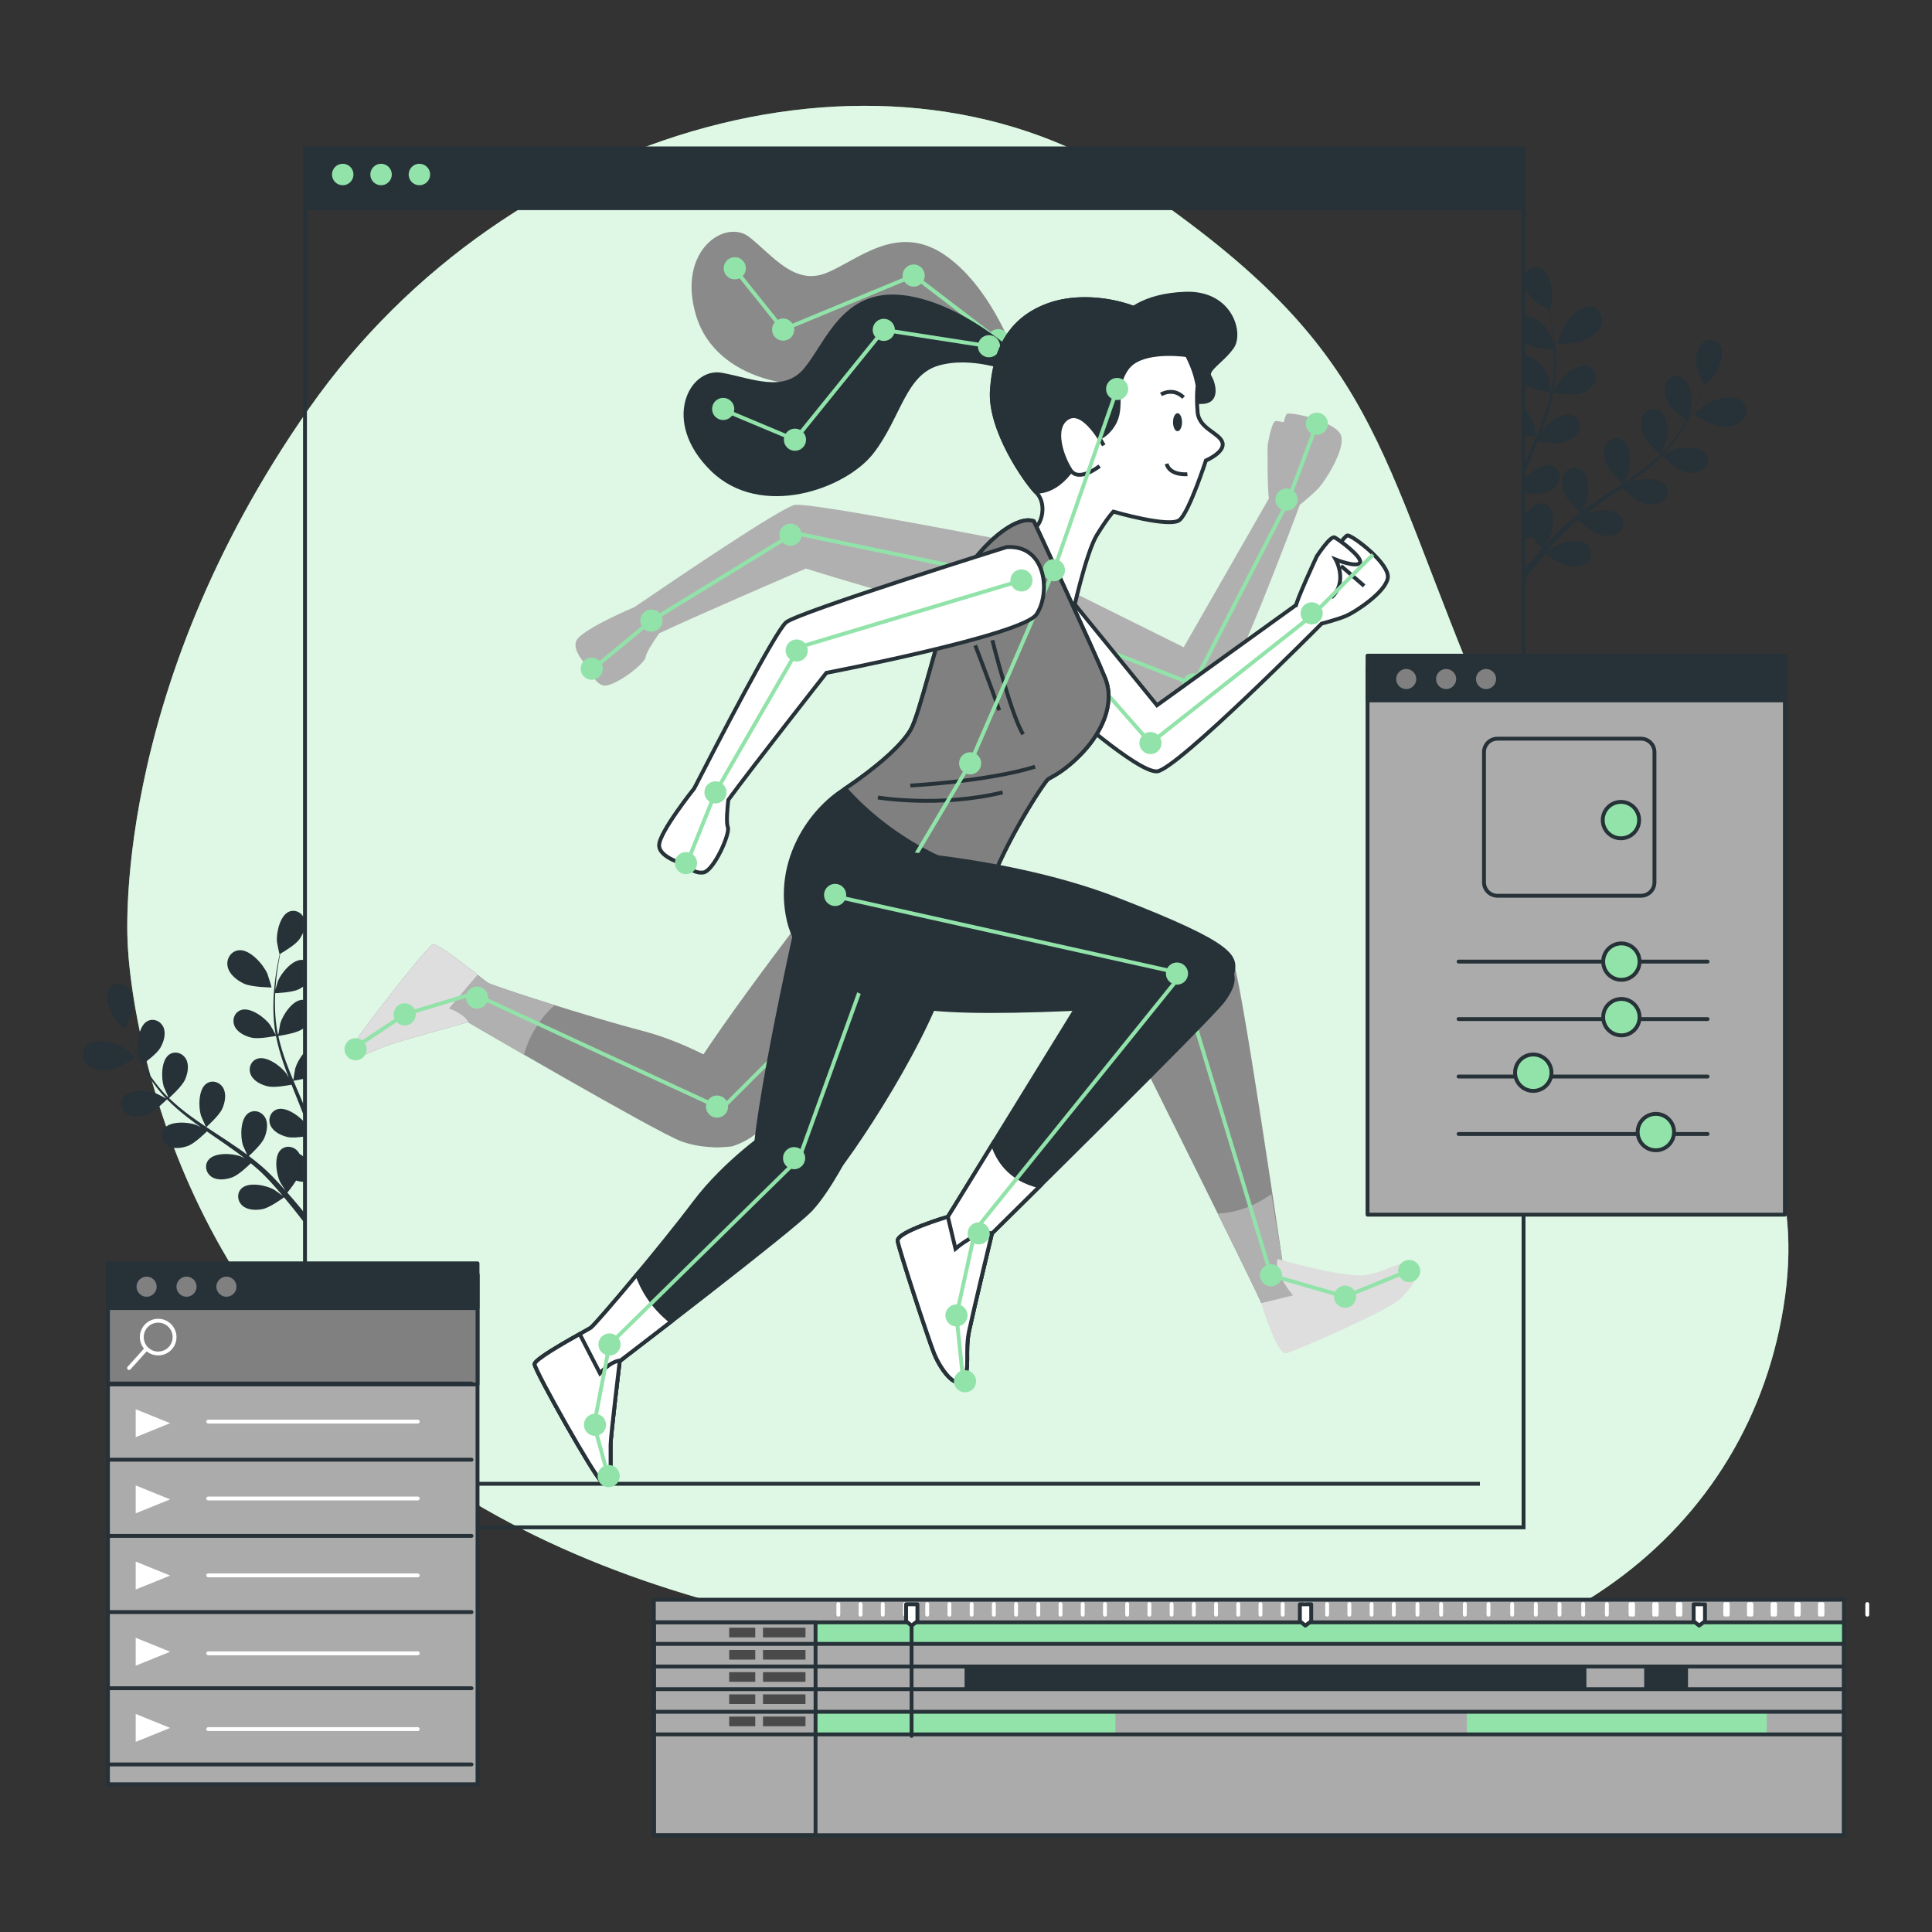 <?xml version="1.0" encoding="utf-8"?>
<!-- Generator: Adobe Illustrator 27.5.0, SVG Export Plug-In . SVG Version: 6.00 Build 0)  -->
<svg version="1.1" xmlns="http://www.w3.org/2000/svg" xmlns:xlink="http://www.w3.org/1999/xlink" x="0px" y="0px"
	 viewBox="0 0 500 500" style="enable-background:new 0 0 500 500;" xml:space="preserve">
<rect x="0" y="0" width="500" height="500" fill="#333333" stroke="none"/>
<g id="Background_Simple">
	<g>
		<path style="fill:#92E3A9;" d="M33.07,244.648c0,0,2.489,77.157,66.897,128.583c64.408,51.426,153.658,55.109,225.911,59.995
			c72.252,4.885,127.748-36.017,136.112-97.846c8.364-61.829-46.846-79.979-76.8-150.359
			c-29.954-70.381-27.289-93.516-90.67-136.803C231.139,4.93,131.99,31.51,80.006,105.667
			C28.022,179.826,33.07,244.648,33.07,244.648z"/>
		<path style="opacity:0.7;fill:#FFFFFF;" d="M33.07,244.648c0,0,2.489,77.157,66.897,128.583
			c64.408,51.426,153.658,55.109,225.911,59.995c72.252,4.885,127.748-36.017,136.112-97.846
			c8.364-61.829-46.846-79.979-76.8-150.359c-29.954-70.381-27.289-93.516-90.67-136.803C231.139,4.93,131.99,31.51,80.006,105.667
			C28.022,179.826,33.07,244.648,33.07,244.648z"/>
	</g>
</g>
<g id="Plants">
	<path style="fill:#8A8A8A;" d="M267.548,134.876c0,0,15.77,33.889,18.454,40.599c2.684,6.711-1.007,14.092-5.704,19.125
		c-4.697,5.033-8.053,6.375-9.059,7.046s-11.744,17.112-15.77,29.527c-4.026,12.415-5.704,22.816-17.783,26.507
		c-12.079,3.691-30.198-5.033-33.553-19.461s4.697-27.514,13.757-33.553c9.059-6.04,15.434-11.744,17.783-15.77
		c2.349-4.026,6.711-23.487,10.737-34.224C250.436,143.935,262.18,132.863,267.548,134.876z"/>
	<g>
		<path style="fill:#263238;" d="M28.5,276.821c2.257-0.325,6.542-3.117,6.545-3.119c0.044-0.029-2.698-2.265-2.887-2.387
			c-2.19-1.403-7.247-2.827-9.494-0.974c-1.619,1.335-1.505,3.713-0.075,5.129C24.051,276.916,26.577,277.098,28.5,276.821z"/>
		<path style="fill:#263238;" d="M70.277,255.557c0.053,0-1-3.378-1.091-3.583c-1.053-2.378-4.485-6.355-7.381-6.05
			c-2.087,0.22-3.304,2.266-2.892,4.236c0.421,2.013,2.427,3.558,4.184,4.388C65.159,255.522,70.273,255.557,70.277,255.557z"/>
		<path style="fill:#263238;" d="M71.702,287.101c-1.751,0.58-2.412,2.565-1.689,4.18c0.738,1.649,2.752,2.6,4.415,2.983
			c1.045,0.241,2.769,0.089,4.156-0.105v-3.952C76.945,288.447,73.837,286.394,71.702,287.101z"/>
		<path style="fill:#263238;" d="M78.584,313.638c-0.53-0.653-1.085-1.328-1.675-2.031c-0.79-0.945-1.654-1.939-2.549-2.951
			c0.205-0.248,1.362-1.668,2.275-3.129c0.531,0.178,1.224,0.289,1.95,0.358v-6.534c-0.354-0.275-0.717-0.531-1.089-0.741
			c-0.102-0.2-0.222-0.389-0.36-0.567c-1.088-1.395-3.151-1.742-4.484-0.467c-1.85,1.769-1.133,6.33-0.136,8.387
			c0.059,0.121,0.844,1.366,1.353,2.144c-0.368-0.412-0.721-0.815-1.106-1.234c-0.754-0.834-1.532-1.644-2.365-2.518
			c-0.417-0.408-0.839-0.82-1.264-1.236c-0.413-0.422-0.903-0.815-1.357-1.229c-1.073-0.936-2.206-1.833-3.368-2.712
			c0.728-0.663,3.282-3.052,3.971-4.622c0.686-1.563,1.126-3.746,0.244-5.323c-0.864-1.544-2.85-2.2-4.361-1.142
			c-2.097,1.468-2.079,6.085-1.405,8.269c0.042,0.136,0.702,1.649,1.08,2.473c-0.702-0.523-1.401-1.048-2.129-1.553
			c-2.1-1.46-4.272-2.871-6.432-4.289c-0.662-0.434-1.316-0.875-1.973-1.313c0.262-0.233,3.358-3.008,4.13-4.766
			c0.686-1.563,1.126-3.746,0.244-5.323c-0.864-1.544-2.851-2.2-4.362-1.142c-2.097,1.468-2.079,6.085-1.405,8.27
			c0.051,0.164,1.003,2.34,1.273,2.882c-1.446-0.966-2.877-1.942-4.25-2.962c-1.896-1.404-3.678-2.887-5.298-4.451
			c0.122-0.108,3.367-2.989,4.158-4.791c0.686-1.563,1.126-3.746,0.244-5.323c-0.864-1.545-2.851-2.2-4.361-1.142
			c-2.097,1.468-2.079,6.085-1.405,8.269c0.044,0.144,0.768,1.803,1.131,2.583c-0.066,0.046-0.054,0.038-0.12,0.083
			c-1.716-1.697-3.165-3.556-4.435-5.363c-0.738-1.046-1.384-2.086-1.99-3.112c0.659-0.474,3.649-2.677,4.539-4.22
			c0.854-1.479,1.531-3.599,0.827-5.264c-0.689-1.63-2.592-2.5-4.21-1.614c-2.246,1.229-2.735,5.82-2.305,8.065
			c0.023,0.122,0.398,1.337,0.684,2.218c-0.266-0.467-0.55-0.945-0.797-1.398c-0.93-1.698-1.676-3.31-2.326-4.743
			c-0.363-0.818-0.675-1.565-0.959-2.267c0.404-0.803,1.992-4.061,2.07-5.809c0.076-1.706-0.3-3.9-1.691-5.053
			c-1.363-1.129-3.452-1.024-4.48,0.508c-1.427,2.126,0.255,6.425,1.671,8.22c0.122,0.155,2.315,2.361,2.337,2.319
			c0,0,0.02-0.039,0.024-0.048c0.26,0.681,0.547,1.408,0.876,2.196c0.62,1.45,1.333,3.083,2.229,4.808
			c0.891,1.726,1.908,3.576,3.155,5.428c1.247,1.858,2.654,3.749,4.356,5.51c0.019,0.02,0.042,0.038,0.061,0.058
			c-0.657-0.361-2.53-1.307-2.682-1.363c-2.143-0.794-6.752-1.069-8.335,0.943c-1.14,1.45-0.597,3.47,0.897,4.419
			c1.526,0.968,3.729,0.65,5.328,0.052c1.804-0.675,4.757-3.626,4.991-3.861c1.636,1.662,3.45,3.235,5.373,4.725
			c1.099,0.854,2.232,1.679,3.378,2.492c-0.579-0.293-1.098-0.551-1.175-0.58c-2.144-0.794-6.752-1.069-8.335,0.943
			c-1.14,1.45-0.597,3.47,0.897,4.418c1.526,0.969,3.729,0.651,5.328,0.053c1.623-0.607,4.191-3.072,4.862-3.734
			c0.443,0.307,0.882,0.619,1.326,0.925c2.132,1.467,4.265,2.921,6.314,4.412c0.723,0.525,1.414,1.068,2.109,1.61
			c-0.514-0.26-0.95-0.475-1.02-0.501c-2.143-0.794-6.752-1.069-8.335,0.943c-1.14,1.45-0.597,3.47,0.897,4.418
			c1.526,0.968,3.729,0.65,5.328,0.052c1.549-0.579,3.94-2.833,4.741-3.615c0.694,0.576,1.391,1.151,2.038,1.74
			c0.433,0.412,0.878,0.779,1.289,1.218c0.416,0.426,0.829,0.846,1.237,1.263c0.757,0.832,1.543,1.686,2.261,2.516
			c0.504,0.573,0.973,1.13,1.448,1.688c-0.713-0.531-2.13-1.541-2.258-1.612c-1.998-1.11-6.512-2.08-8.381-0.331
			c-1.346,1.26-1.116,3.34,0.217,4.503c1.361,1.188,3.587,1.208,5.259,0.859c1.84-0.384,5.086-2.742,5.489-3.039
			c0.782,0.927,1.534,1.837,2.229,2.706c0.996,1.239,1.902,2.406,2.715,3.479h0.132V313.638z"/>
		<path style="fill:#263238;" d="M65.129,268.552c1.876,0.432,5.968-0.4,6.293-0.467c0.448,2.289,1.093,4.601,1.875,6.905
			c0.446,1.318,0.936,2.631,1.443,3.942c-0.321-0.564-0.612-1.065-0.66-1.131c-1.35-1.845-5.042-4.616-7.472-3.812
			c-1.751,0.58-2.412,2.565-1.689,4.18c0.738,1.65,2.751,2.6,4.415,2.983c1.688,0.389,5.191-0.25,6.115-0.432
			c0.2,0.501,0.394,1.003,0.597,1.503c0.866,2.145,1.73,4.281,2.538,6.406v-2.747c-0.564-1.335-1.136-2.67-1.709-4.005
			c-0.313-0.727-0.615-1.455-0.921-2.184c0.176-0.025,1.329-0.195,2.63-0.493v-6.614c-1.038,1.25-1.836,2.769-2.158,3.869
			c-0.048,0.165-0.454,2.505-0.528,3.106c-0.673-1.603-1.329-3.207-1.911-4.815c-0.806-2.217-1.475-4.437-1.964-6.635
			c0.162-0.023,4.457-0.636,6.111-1.702c0.149-0.096,0.3-0.203,0.45-0.313v-7.322c-0.106-0.009-0.208-0.031-0.318-0.028
			c-2.559,0.068-5.091,3.928-5.734,6.122c-0.042,0.144-0.353,1.926-0.481,2.777c-0.08,0.002-0.066,0.002-0.146,0.004
			c-0.495-2.361-0.677-4.711-0.74-6.919c-0.038-1.279-0.004-2.503,0.057-3.694c0.812-0.032,4.52-0.22,6.114-1.015
			c0.412-0.206,0.838-0.461,1.249-0.754v-6.793c-0.093-0.017-0.179-0.047-0.276-0.055c-2.551-0.214-5.492,3.346-6.372,5.455
			c-0.048,0.115-0.405,1.335-0.653,2.227c0.036-0.537,0.062-1.092,0.107-1.605c0.161-1.929,0.428-3.686,0.677-5.24
			c0.149-0.882,0.3-1.677,0.45-2.419c0.78-0.447,3.901-2.289,4.931-3.703c0.438-0.602,0.848-1.332,1.136-2.105v-3.624
			c-0.706-1.342-2.279-2.092-3.776-1.467c-2.362,0.986-3.332,5.5-3.141,7.778c0.017,0.197,0.629,3.246,0.67,3.223
			c0,0,0.038-0.021,0.047-0.027c-0.159,0.711-0.321,1.476-0.481,2.315c-0.283,1.551-0.589,3.307-0.793,5.24
			c-0.209,1.931-0.381,4.035-0.363,6.268c0.015,2.238,0.146,4.591,0.593,6.999c0.005,0.027,0.014,0.055,0.019,0.082
			c-0.35-0.663-1.389-2.486-1.485-2.617c-1.35-1.845-5.042-4.617-7.472-3.812c-1.751,0.58-2.412,2.565-1.689,4.18
			C61.452,267.218,63.465,268.169,65.129,268.552z"/>
	</g>
	<g>
		<path style="fill:#263238;" d="M444.911,110.263c-2.257-0.325-6.542-3.117-6.545-3.119c-0.044-0.029,2.698-2.265,2.887-2.387
			c2.19-1.403,7.247-2.827,9.494-0.974c1.619,1.335,1.505,3.713,0.075,5.129C449.36,110.358,446.834,110.54,444.911,110.263z"/>
		<path style="fill:#263238;" d="M403.134,88.999c-0.053,0,1-3.378,1.091-3.583c1.053-2.378,4.485-6.355,7.382-6.05
			c2.087,0.22,3.303,2.266,2.892,4.236c-0.421,2.013-2.427,3.558-4.184,4.388C408.252,88.964,403.138,88.999,403.134,88.999z"/>
		<path style="fill:#263238;" d="M401.709,120.544c1.751,0.58,2.412,2.565,1.689,4.18c-0.738,1.649-2.751,2.6-4.415,2.983
			c-1.045,0.241-2.769,0.089-4.156-0.105v-3.952C396.466,121.889,399.574,119.836,401.709,120.544z"/>
		<path style="fill:#263238;" d="M394.827,147.08c0.53-0.653,1.085-1.328,1.675-2.031c0.79-0.945,1.654-1.938,2.549-2.951
			c-0.205-0.248-1.362-1.668-2.275-3.129c-0.531,0.177-1.224,0.288-1.95,0.358v-6.534c0.354-0.275,0.717-0.531,1.089-0.741
			c0.102-0.2,0.222-0.389,0.36-0.567c1.088-1.396,3.151-1.742,4.484-0.467c1.85,1.769,1.133,6.33,0.136,8.387
			c-0.059,0.121-0.844,1.366-1.353,2.144c0.368-0.412,0.721-0.816,1.106-1.234c0.754-0.834,1.532-1.644,2.365-2.519
			c0.417-0.408,0.839-0.82,1.264-1.236c0.413-0.422,0.903-0.815,1.357-1.229c1.073-0.936,2.206-1.833,3.368-2.712
			c-0.728-0.663-3.282-3.052-3.971-4.622c-0.686-1.563-1.126-3.746-0.244-5.323c0.864-1.544,2.85-2.2,4.362-1.142
			c2.097,1.468,2.079,6.085,1.405,8.269c-0.042,0.136-0.702,1.649-1.08,2.473c0.702-0.523,1.401-1.048,2.128-1.553
			c2.1-1.46,4.272-2.871,6.432-4.289c0.662-0.434,1.316-0.874,1.973-1.313c-0.262-0.233-3.358-3.007-4.13-4.766
			c-0.686-1.563-1.126-3.746-0.244-5.323c0.864-1.544,2.851-2.2,4.362-1.142c2.097,1.468,2.079,6.085,1.406,8.27
			c-0.051,0.164-1.003,2.34-1.273,2.882c1.446-0.966,2.878-1.942,4.25-2.962c1.896-1.404,3.678-2.887,5.298-4.451
			c-0.122-0.108-3.367-2.989-4.158-4.791c-0.686-1.563-1.126-3.746-0.244-5.323c0.863-1.545,2.851-2.2,4.361-1.142
			c2.097,1.468,2.079,6.085,1.405,8.269c-0.044,0.144-0.768,1.803-1.131,2.583c0.066,0.046,0.054,0.038,0.12,0.084
			c1.716-1.697,3.165-3.556,4.435-5.364c0.738-1.045,1.384-2.086,1.99-3.112c-0.659-0.474-3.648-2.677-4.54-4.22
			c-0.854-1.479-1.53-3.599-0.827-5.264c0.689-1.63,2.592-2.5,4.21-1.614c2.246,1.229,2.735,5.82,2.305,8.065
			c-0.023,0.122-0.398,1.337-0.684,2.218c0.266-0.467,0.55-0.945,0.797-1.398c0.929-1.698,1.676-3.31,2.326-4.743
			c0.363-0.818,0.675-1.565,0.959-2.267c-0.404-0.803-1.992-4.061-2.07-5.809c-0.076-1.705,0.3-3.9,1.691-5.053
			c1.363-1.129,3.452-1.024,4.48,0.508c1.426,2.126-0.255,6.425-1.671,8.22c-0.123,0.155-2.315,2.361-2.337,2.319
			c0,0-0.02-0.039-0.024-0.048c-0.26,0.681-0.547,1.408-0.876,2.196c-0.62,1.45-1.333,3.083-2.229,4.808
			c-0.891,1.726-1.908,3.576-3.155,5.428c-1.247,1.858-2.654,3.749-4.356,5.51c-0.019,0.02-0.042,0.038-0.061,0.058
			c0.657-0.36,2.53-1.307,2.682-1.363c2.143-0.794,6.752-1.069,8.335,0.943c1.14,1.45,0.597,3.47-0.897,4.419
			c-1.526,0.968-3.729,0.651-5.328,0.053c-1.804-0.675-4.757-3.626-4.991-3.861c-1.636,1.662-3.45,3.235-5.373,4.725
			c-1.099,0.854-2.232,1.679-3.378,2.492c0.579-0.293,1.098-0.551,1.175-0.58c2.144-0.794,6.752-1.069,8.335,0.943
			c1.14,1.45,0.597,3.47-0.897,4.418c-1.526,0.969-3.729,0.651-5.328,0.053c-1.623-0.607-4.191-3.072-4.862-3.734
			c-0.443,0.307-0.882,0.619-1.326,0.925c-2.132,1.467-4.265,2.921-6.314,4.412c-0.723,0.525-1.414,1.068-2.109,1.61
			c0.514-0.26,0.95-0.475,1.02-0.501c2.143-0.794,6.752-1.069,8.335,0.943c1.14,1.45,0.597,3.47-0.897,4.418
			c-1.526,0.968-3.729,0.651-5.328,0.052c-1.549-0.579-3.94-2.833-4.741-3.615c-0.694,0.576-1.391,1.151-2.037,1.74
			c-0.433,0.412-0.878,0.779-1.289,1.218c-0.417,0.425-0.829,0.846-1.237,1.263c-0.757,0.832-1.543,1.686-2.261,2.516
			c-0.504,0.574-0.973,1.13-1.448,1.688c0.713-0.531,2.13-1.541,2.258-1.612c1.998-1.11,6.512-2.08,8.382-0.331
			c1.346,1.26,1.116,3.34-0.217,4.503c-1.362,1.188-3.587,1.208-5.259,0.859c-1.84-0.384-5.086-2.742-5.489-3.039
			c-0.782,0.927-1.534,1.837-2.229,2.706c-0.996,1.239-1.902,2.406-2.715,3.479h-0.132V147.08z"/>
		<path style="fill:#263238;" d="M408.283,101.994c-1.876,0.432-5.968-0.399-6.293-0.467c-0.448,2.289-1.093,4.601-1.875,6.905
			c-0.446,1.318-0.936,2.631-1.443,3.942c0.321-0.564,0.612-1.065,0.66-1.131c1.35-1.845,5.042-4.617,7.472-3.812
			c1.751,0.58,2.412,2.565,1.689,4.18c-0.738,1.65-2.751,2.6-4.415,2.983c-1.688,0.389-5.191-0.25-6.115-0.432
			c-0.2,0.501-0.394,1.003-0.597,1.503c-0.866,2.145-1.73,4.281-2.539,6.407v-2.747c0.564-1.335,1.136-2.67,1.709-4.005
			c0.313-0.727,0.615-1.455,0.921-2.184c-0.176-0.025-1.329-0.195-2.63-0.493v-6.614c1.038,1.25,1.836,2.769,2.158,3.869
			c0.048,0.165,0.454,2.505,0.528,3.106c0.673-1.603,1.329-3.207,1.911-4.815c0.806-2.217,1.475-4.437,1.964-6.635
			c-0.162-0.023-4.457-0.636-6.111-1.702c-0.149-0.096-0.3-0.203-0.451-0.313v-7.322c0.106-0.009,0.208-0.031,0.318-0.028
			c2.559,0.068,5.091,3.928,5.734,6.122c0.042,0.144,0.353,1.926,0.481,2.777c0.08,0.002,0.066,0.002,0.146,0.004
			c0.495-2.361,0.677-4.711,0.74-6.919c0.039-1.279,0.004-2.503-0.057-3.694c-0.812-0.032-4.52-0.22-6.114-1.015
			c-0.412-0.206-0.838-0.461-1.249-0.754v-6.793c0.093-0.017,0.179-0.047,0.276-0.055c2.551-0.214,5.492,3.346,6.372,5.455
			c0.048,0.115,0.405,1.335,0.653,2.227c-0.036-0.537-0.063-1.092-0.107-1.605c-0.161-1.929-0.428-3.686-0.677-5.24
			c-0.149-0.882-0.3-1.677-0.45-2.42c-0.78-0.447-3.901-2.289-4.931-3.703c-0.438-0.602-0.848-1.332-1.136-2.104v-3.624
			c0.706-1.342,2.279-2.092,3.776-1.467c2.362,0.986,3.332,5.5,3.141,7.778c-0.017,0.197-0.629,3.246-0.67,3.223
			c0,0-0.038-0.022-0.047-0.027c0.159,0.711,0.32,1.476,0.48,2.315c0.283,1.551,0.589,3.307,0.793,5.24
			c0.209,1.931,0.381,4.035,0.363,6.268c-0.015,2.238-0.146,4.591-0.594,6.999c-0.005,0.027-0.014,0.055-0.019,0.082
			c0.35-0.663,1.389-2.486,1.485-2.617c1.35-1.845,5.042-4.617,7.472-3.812c1.751,0.58,2.412,2.565,1.689,4.18
			C411.96,100.66,409.947,101.611,408.283,101.994z"/>
	</g>
</g>
<g id="Character_2">
	<g>
		<g>
			<path style="fill:#B0B0B0;" d="M347.12,112.871c-0.916-3.638-12.828-6.334-14.05-5.779c-0.234,0.106-0.522,0.928-0.834,2.182
				c-0.927-0.195-1.675-0.314-1.99-0.326c-1.219-0.045-2.19,6.386-2.19,6.386s-0.098,10.983,0.329,13.672l-22.04,38.505
				l-37.595-18.668c-2.807,10.857,15.295,28.799,15.295,28.799s24.935,7.836,29.378,5.449c4.443-2.387,22.975-52.45,22.975-52.45
				s3.25-2.582,4.972-4.47C343.091,124.283,348.035,116.509,347.12,112.871z"/>
			<g>
				<polyline style="fill:none;stroke:#92E3A9;stroke-miterlimit:10;" points="279.667,165.667 308.854,177.114 333.273,129.8 
					341.118,108.891 				"/>
				<path style="fill:#92E3A9;" d="M311.466,175.928c-0.655-1.443-2.357-2.081-3.799-1.426c-1.443,0.655-2.081,2.356-1.426,3.799
					c0.656,1.443,2.357,2.081,3.799,1.426C311.483,179.072,312.122,177.37,311.466,175.928z"/>
				<path style="fill:#92E3A9;" d="M335.559,128.103c-0.656-1.443-2.357-2.081-3.799-1.426c-1.443,0.656-2.081,2.357-1.426,3.799
					c0.655,1.443,2.357,2.081,3.799,1.426C335.576,131.247,336.215,129.546,335.559,128.103z"/>
				<path style="fill:#92E3A9;" d="M343.667,109.667c0-1.585-1.285-2.869-2.87-2.869c-1.585,0-2.869,1.285-2.869,2.869
					c0,1.585,1.285,2.869,2.869,2.869C342.382,112.536,343.667,111.251,343.667,109.667z"/>
			</g>
		</g>
		<g>
			<path style="fill:#B0B0B0;" d="M306.87,76.009c-7.008,0.219-11.231,2.15-13.493,3.653c-6.81-2.512-15.154-3.092-21.665-0.847
				c-4.533,1.563-7.835,4.015-10.175,7.147c-0.669,0.895-1.259,1.845-1.777,2.846c-1.036,2.002-1.783,4.206-2.291,6.573
				c-0.381,1.776-0.628,3.643-0.762,5.585c-0.022,0.321-0.034,0.645-0.037,0.972c-0.001,0.101,0.005,0.205,0.006,0.306
				c0.002,0.226,0.003,0.452,0.014,0.68c0.006,0.124,0.018,0.25,0.027,0.375c0.014,0.209,0.026,0.417,0.046,0.628
				c0.013,0.128,0.031,0.258,0.046,0.387c0.024,0.208,0.047,0.416,0.077,0.625c0.019,0.133,0.044,0.267,0.066,0.4
				c0.033,0.207,0.065,0.413,0.105,0.621c0.025,0.134,0.056,0.268,0.083,0.402c0.043,0.209,0.084,0.417,0.132,0.626
				c0.03,0.132,0.065,0.264,0.097,0.397c0.052,0.211,0.102,0.423,0.159,0.634c0.035,0.132,0.074,0.264,0.111,0.396
				c0.06,0.212,0.118,0.424,0.182,0.635c0.04,0.131,0.082,0.262,0.124,0.393c0.067,0.213,0.134,0.425,0.205,0.638
				c0.043,0.129,0.089,0.256,0.134,0.385c0.074,0.214,0.149,0.429,0.227,0.643c0.046,0.126,0.095,0.251,0.142,0.376
				c0.081,0.213,0.161,0.426,0.245,0.639c0.051,0.129,0.105,0.258,0.157,0.387c0.084,0.207,0.169,0.414,0.256,0.62
				c0.054,0.128,0.11,0.254,0.165,0.381c0.09,0.207,0.18,0.413,0.272,0.619c0.055,0.123,0.112,0.244,0.168,0.366
				c0.095,0.206,0.19,0.411,0.286,0.615c0.059,0.123,0.119,0.245,0.178,0.368c0.096,0.198,0.192,0.395,0.29,0.591
				c0.063,0.126,0.126,0.25,0.19,0.374c0.098,0.191,0.195,0.382,0.294,0.57c0.065,0.123,0.13,0.245,0.195,0.367
				c0.098,0.184,0.197,0.368,0.296,0.55c0.068,0.124,0.136,0.246,0.204,0.369c0.098,0.177,0.196,0.353,0.295,0.527
				c0.07,0.123,0.14,0.245,0.211,0.367c0.096,0.166,0.192,0.332,0.288,0.495c0.074,0.125,0.147,0.248,0.221,0.372
				c0.092,0.154,0.184,0.307,0.276,0.458c0.079,0.13,0.158,0.257,0.236,0.384c0.086,0.139,0.172,0.277,0.257,0.412
				c0.082,0.13,0.164,0.258,0.245,0.386c0.082,0.128,0.163,0.255,0.245,0.38c0.085,0.131,0.169,0.259,0.254,0.387
				c0.075,0.113,0.149,0.224,0.223,0.334c0.09,0.134,0.178,0.265,0.267,0.395c0.065,0.095,0.13,0.19,0.194,0.283
				c0.095,0.137,0.188,0.271,0.281,0.403c0.056,0.08,0.112,0.158,0.167,0.236c0.098,0.138,0.195,0.273,0.291,0.404
				c0.045,0.062,0.09,0.124,0.135,0.184c0.103,0.141,0.205,0.278,0.305,0.411c0.034,0.045,0.067,0.089,0.1,0.133
				c0.105,0.139,0.208,0.274,0.309,0.403c0.025,0.033,0.05,0.065,0.076,0.097c0.107,0.137,0.211,0.267,0.311,0.392
				c0.014,0.018,0.028,0.035,0.043,0.053c0.106,0.131,0.209,0.256,0.307,0.372c0.008,0.01,0.016,0.019,0.024,0.028
				c0.103,0.122,0.202,0.236,0.295,0.341c0,0,0.001,0.001,0.001,0.001c0.16,0.18,0.308,0.342,0.434,0.467
				c2.501,2.501,1.786,6.788,0.357,8.575c-0.098,0.122-0.183,0.232-0.274,0.347c-0.43-0.926-0.674-1.45-0.674-1.45
				c-5.368-2.013-17.112,9.059-21.138,19.796c-4.026,10.737-8.388,30.198-10.737,34.224c-2.274,3.898-8.33,9.37-16.934,15.195
				c5.051,5.726,17.728,17.797,38.29,22.848c4.722-11.62,13.314-24.695,14.209-25.293c1.007-0.671,4.362-2.013,9.059-7.046
				c4.697-5.033,8.388-12.415,5.704-19.125c-1.118-2.794-4.504-10.301-8.076-18.11c1.08-4.632,3.72-15.29,5.932-18.885
				c2.858-4.645,4.287-6.074,4.287-6.074s14.648,4.287,17.149,2.144c2.501-2.144,6.788-15.363,6.788-15.363s5.002-2.144,4.287-4.644
				c-0.715-2.501-6.074-3.573-6.431-7.86c-0.084-1.008-0.127-1.913-0.146-2.714c0.558,0.072,1.148,0.101,1.803,0.035
				c3.636-0.364,2.545-4.726,1.454-6.544c-1.091-1.818,3.272-3.999,5.817-7.635C321.412,86.189,318.504,75.646,306.87,76.009z"/>
			<path style="fill:#8A8A8A;" d="M291.236,81.463c0,0,3.999-5.09,15.634-5.453c11.634-0.364,14.543,10.18,11.998,13.816
				c-2.545,3.636-6.908,5.817-5.817,7.635c1.091,1.818,2.181,6.181-1.454,6.544c-3.636,0.364-5.817-1.454-6.181-4.726
				C305.052,96.006,295.962,81.826,291.236,81.463z"/>
			<path style="fill:#B0B0B0;" d="M309.939,99.895c0,0-0.714-6.788-6.788-13.934s-21.079-10.718-31.44-7.145
				c-10.361,3.573-14.291,11.79-15.005,22.151c-0.715,10.361,8.932,23.937,11.433,26.438c2.501,2.501,1.786,6.788,0.357,8.575
				c-1.429,1.786-2.144,2.858-2.144,2.858l11.075,20.722c0,0,3.573-16.434,6.431-21.079c2.858-4.645,4.287-6.074,4.287-6.074
				s14.648,4.287,17.149,2.144c2.501-2.144,6.788-15.363,6.788-15.363s5.002-2.144,4.287-4.644c-0.715-2.501-6.074-3.573-6.431-7.86
				S309.939,99.895,309.939,99.895z"/>
			<path style="fill:#8A8A8A;" d="M303.151,85.961c-6.074-7.145-21.079-10.718-31.44-7.145
				c-10.361,3.573-14.291,11.79-15.005,22.151c-0.7,10.156,8.549,23.394,11.271,26.269c2.607,0.112,8.726-1.087,13.38-13.407
				c0,0,3.93,0.715,6.788-3.93c2.858-4.645-0.357-9.289,3.573-14.648c3.263-4.45,12.433-3.727,15.452-3.354
				C306.199,90.049,304.904,88.023,303.151,85.961z"/>
			<path style="fill:#B0B0B0;" d="M285.645,115.257c0,0-5.002-9.646-9.289-7.145s-1.429,10.361,0.714,13.576
				c2.144,3.215,7.503-1.072,7.503-1.072"/>
			<g>
				<polyline style="fill:none;stroke:#92E3A9;stroke-miterlimit:10;" points="289.116,100.67 272.749,147.561 251.073,197.547 
					223.204,244.438 				"/>
				<path style="fill:#92E3A9;" d="M291.985,100.67c0-1.585-1.285-2.869-2.869-2.869c-1.585,0-2.87,1.285-2.87,2.869
					c0,1.585,1.285,2.869,2.87,2.869C290.701,103.54,291.985,102.255,291.985,100.67z"/>
				<path style="fill:#92E3A9;" d="M275.618,147.561c0-1.585-1.285-2.869-2.869-2.869c-1.585,0-2.87,1.285-2.87,2.869
					c0,1.585,1.285,2.869,2.87,2.869C274.333,150.43,275.618,149.145,275.618,147.561z"/>
				<circle style="fill:#92E3A9;" cx="251.073" cy="197.547" r="2.869"/>
				<circle style="fill:#92E3A9;" cx="223.204" cy="244.438" r="2.869"/>
			</g>
		</g>
		<g>
			<g>
				<path style="fill:#B0B0B0;" d="M265.087,140.799c0,0-55.182-10.883-59.412-10.126c-3.451,0.618-31.298,19.488-41.443,26.421
					c0,0-13.397,5.648-14.999,8.596c-1.602,2.948,3.789,7.786,3.789,7.786s0.353,2.865,2.872,3.851
					c2.519,0.986,10.996-5.482,11.208-7.276c0.146-1.238,2.21-4.337,3.479-6.142c9.301-4.413,37.988-16.772,37.988-16.772
					s49.165,15.634,54.971,12.678C269.345,156.859,274.547,145.175,265.087,140.799z"/>
				<g>
					<polyline style="fill:none;stroke:#92E3A9;stroke-miterlimit:10;" points="264.344,150.215 205.576,137.925 168.581,160.619 
						153.023,173.476 					"/>
					<path style="fill:#92E3A9;" d="M266.865,151.584c0.756-1.393,0.241-3.135-1.152-3.891c-1.393-0.756-3.135-0.241-3.891,1.152
						c-0.756,1.393-0.241,3.135,1.152,3.891C264.367,153.493,266.109,152.977,266.865,151.584z"/>
					<path style="fill:#92E3A9;" d="M207.097,139.758c0.756-1.393,0.241-3.135-1.152-3.891c-1.393-0.757-3.135-0.241-3.891,1.152
						c-0.756,1.393-0.241,3.135,1.152,3.891C204.599,141.666,206.341,141.15,207.097,139.758z"/>
					<path style="fill:#92E3A9;" d="M171.103,161.989c0.756-1.393,0.241-3.135-1.152-3.891c-1.393-0.756-3.135-0.241-3.891,1.152
						c-0.756,1.393-0.241,3.135,1.152,3.891C168.604,163.897,170.346,163.381,171.103,161.989z"/>
					<path style="fill:#92E3A9;" d="M155.669,174.429c0.756-1.393,0.241-3.135-1.152-3.891c-1.393-0.757-3.135-0.241-3.891,1.152
						c-0.756,1.393-0.241,3.135,1.152,3.891C153.17,176.337,154.912,175.821,155.669,174.429z"/>
				</g>
			</g>
			<g>
				<path style="fill:#8A8A8A;" d="M263.391,93.912c0,0-5.995-18.804-18.534-27.684s-22.767,1.096-30.967,4.405
					c-8.2,3.309-13.687-4.248-19.893-9.225c-6.206-4.977-18.983,3.384-13.823,20.362s27.948,20.464,38.438,15.887
					c10.49-4.577,16.922-13.877,25.928-11.947c9.007,1.93,15.985,10.527,15.985,10.527L263.391,93.912z"/>
				<g>
					<polyline style="fill:none;stroke:#92E3A9;stroke-miterlimit:10;" points="258.339,88.045 236.454,71.316 202.678,85.301 
						189.966,69.432 					"/>
					<path style="fill:#92E3A9;" d="M205.198,86.673c0.758-1.392,0.243-3.134-1.149-3.892c-1.392-0.757-3.135-0.243-3.892,1.149
						c-0.757,1.392-0.243,3.135,1.149,3.892C202.698,88.579,204.441,88.065,205.198,86.673z"/>
					<path style="fill:#92E3A9;" d="M192.685,70.798c0.757-1.392,0.243-3.134-1.149-3.892c-1.392-0.757-3.135-0.243-3.892,1.149
						c-0.758,1.392-0.243,3.135,1.149,3.892C190.185,72.705,191.927,72.19,192.685,70.798z"/>
					<path style="fill:#92E3A9;" d="M238.975,72.688c0.758-1.392,0.243-3.134-1.149-3.892c-1.392-0.757-3.135-0.243-3.892,1.149
						c-0.758,1.392-0.243,3.135,1.149,3.892C236.475,74.594,238.217,74.08,238.975,72.688z"/>
					<path style="fill:#92E3A9;" d="M260.859,89.416c0.757-1.392,0.243-3.134-1.149-3.892s-3.135-0.243-3.892,1.149
						c-0.757,1.392-0.243,3.134,1.149,3.892C258.359,91.323,260.102,90.808,260.859,89.416z"/>
				</g>
			</g>
			<g>
				<g>
					<path style="fill:#8A8A8A;" d="M212.357,231.455c0,0-37.53,48.394-37.215,54.191c0.316,5.797,5.612,13.936,14.673,10.376
						c9.061-3.56,42.685-24.246,53.773-38.584C254.676,243.1,232.484,212.678,212.357,231.455z"/>
					<path style="fill:#8A8A8A;" d="M217.389,219.752c0,0,40.105,0.786,71.561,12.975c31.455,12.189,31.062,14.941,29.882,19.659
						c-1.18,4.718-11.796,7.864-49.542,9.043c-37.746,1.18-49.542-1.966-61.731-17.693"/>
					<g>
						<path style="fill:#8A8A8A;" d="M191.283,278.117c0,0-11.762-7.914-25.086-11.358c-13.324-3.444-38.816-11.658-39.992-12.449
							c-1.176-0.791-12.81-10.459-14.264-9.86c-1.454,0.599-21.281,25.77-21.41,27.524s-0.193,2.631,3.443,1.134
							c3.636-1.497,4.363-1.796,6.181-2.545c1.818-0.748,20.895-6.051,20.895-6.051s48.696,28.426,55.219,30.842
							s13.231,1.313,13.231,1.313s4.152-1.186,7.118-4.152"/>
						<path style="fill:#B0B0B0;" d="M143.532,260.133c-9.025-2.823-16.694-5.397-17.327-5.822
							c-1.176-0.791-12.81-10.459-14.264-9.86c-1.454,0.599-21.281,25.77-21.41,27.524s-0.193,2.631,3.443,1.134
							c3.636-1.497,4.363-1.796,6.181-2.545c1.818-0.748,20.895-6.051,20.895-6.051s6.235,3.64,14.541,8.424
							C137.351,266.835,140.606,262.743,143.532,260.133z"/>
						<path style="fill:#DEDEDE;" d="M116.195,260.983l7.391-8.708c-3.853-3.037-10.564-8.27-11.646-7.824
							c-1.454,0.599-21.281,25.77-21.41,27.524s-0.193,2.631,3.443,1.134c3.636-1.497,4.363-1.796,6.181-2.545
							c1.818-0.748,20.895-6.051,20.895-6.051s0.089,0.052,0.244,0.143C120.094,262.268,116.195,260.983,116.195,260.983z"/>
					</g>
				</g>
				<g>
					<polyline style="fill:none;stroke:#92E3A9;stroke-miterlimit:10;" points="225.416,248.419 186.767,286.948 122.449,257.168 
						104.731,262.517 90.531,271.974 					"/>
					<path style="fill:#92E3A9;" d="M188.162,287.604c0.674-1.434,0.059-3.143-1.376-3.818c-1.434-0.674-3.143-0.059-3.818,1.376
						c-0.674,1.434-0.059,3.143,1.376,3.818C185.779,289.655,187.488,289.039,188.162,287.604z"/>
					<path style="fill:#92E3A9;" d="M126.048,259.392c0.674-1.434,0.059-3.143-1.376-3.818c-1.434-0.674-3.143-0.059-3.818,1.376
						c-0.674,1.434-0.059,3.143,1.376,3.818C123.664,261.442,125.374,260.826,126.048,259.392z"/>
					<path style="fill:#92E3A9;" d="M107.328,263.738c0.674-1.434,0.059-3.143-1.376-3.818c-1.434-0.674-3.143-0.059-3.818,1.376
						c-0.674,1.434-0.059,3.143,1.376,3.818C104.944,265.788,106.653,265.172,107.328,263.738z"/>
					<path style="fill:#92E3A9;" d="M94.625,272.764c0.674-1.434,0.058-3.143-1.376-3.818c-1.434-0.674-3.143-0.059-3.818,1.376
						s-0.058,3.143,1.376,3.818C92.241,274.814,93.95,274.198,94.625,272.764z"/>
				</g>
			</g>
			<g>
				<g>
					<path style="fill:#8A8A8A;" d="M326.406,337.263c2.567-0.85,9.241-0.816,13.816-2.179c-4.568-4.771-8.333-8.725-8.333-8.725
						s-10.41-71.178-12.522-76.684c-2.112-5.507-5.952-7.011-10.916-5.023l-21.999,11.668
						C286.451,256.32,326.501,336.543,326.406,337.263z"/>
					<path style="fill:#B0B0B0;" d="M326.406,337.263c2.567-0.85,9.241-0.816,13.816-2.179c-4.568-4.771-8.333-8.725-8.333-8.725
						s-1.185-7.259-2.864-17.31c-5.427,3.829-10.365,4.893-13.88,5.013C321.217,326.309,326.446,336.96,326.406,337.263z"/>
					<path style="fill:#DEDEDE;" d="M332.775,350.2c2.357-0.408,26.452-11.066,29.543-13.96s6.791-8.558,3.512-9.389
						s-6.736,2.206-12.293,3.107c-5.557,0.901-22.876-4.123-22.876-4.123c-1.158,3.546,3.989,9.413,3.989,9.413l-8.245,2.016
						C326.406,337.263,330.419,350.608,332.775,350.2z"/>
				</g>
				<g>
					<polyline style="fill:none;stroke:#92E3A9;stroke-miterlimit:10;" points="366.165,328.202 348.105,335.574 328.94,330.045 
						305.72,253.383 218.333,232.333 					"/>
					<path style="fill:#92E3A9;" d="M331.809,330.045c0-1.585-1.285-2.869-2.869-2.869c-1.585,0-2.87,1.285-2.87,2.869
						c0,1.585,1.285,2.869,2.87,2.869C330.524,332.915,331.809,331.63,331.809,330.045z"/>
					<path style="fill:#92E3A9;" d="M308.589,253.383c0-1.585-1.285-2.869-2.87-2.869c-1.585,0-2.869,1.285-2.869,2.869
						c0,1.585,1.285,2.87,2.869,2.87C307.305,256.253,308.589,254.968,308.589,253.383z"/>
					<path style="fill:#92E3A9;" d="M221.203,232.333c0-1.585-1.285-2.869-2.869-2.869c-1.585,0-2.869,1.285-2.869,2.869
						c0,1.585,1.285,2.87,2.869,2.87C219.918,235.203,221.203,233.918,221.203,232.333z"/>
					<circle style="fill:#92E3A9;" cx="348.105" cy="335.574" r="2.869"/>
					<path style="fill:#92E3A9;" d="M367.56,328.94c0-1.585-1.285-2.87-2.869-2.87c-1.585,0-2.87,1.285-2.87,2.87
						c0,1.585,1.285,2.869,2.87,2.869C366.275,331.809,367.56,330.524,367.56,328.94z"/>
				</g>
			</g>
		</g>
	</g>
</g>
<g id="Character_1">
	<g>
		<line style="fill:none;stroke:#263238;stroke-miterlimit:10;" x1="100" y1="384" x2="383" y2="384"/>
		<g>
			<g>
				<path style="fill:#263238;stroke:#263238;stroke-miterlimit:10;" d="M263.181,92.345c0,0-14.254-13.652-29.512-15.459
					c-15.258-1.807-19.474,11.845-25.095,18.671c-5.621,6.826-14.053,2.811-21.883,1.405c-7.83-1.405-15.057,12.046-2.409,24.493
					c12.648,12.447,34.33,4.617,41.356-4.417c7.027-9.034,8.231-20.277,17.065-22.887c8.833-2.61,19.072,1.606,19.072,1.606
					L263.181,92.345z"/>
				<g>
					<polyline style="fill:none;stroke:#92E3A9;stroke-miterlimit:10;" points="255.939,89.605 228.721,85.371 205.737,113.799 
						186.986,105.936 					"/>
					<path style="fill:#92E3A9;" d="M208.606,113.799c0-1.585-1.285-2.869-2.869-2.869c-1.585,0-2.869,1.285-2.869,2.869
						s1.285,2.869,2.869,2.869C207.322,116.669,208.606,115.384,208.606,113.799z"/>
					<circle style="fill:#92E3A9;" cx="187.158" cy="105.837" r="2.869"/>
					<path style="fill:#92E3A9;" d="M231.591,85.371c0-1.585-1.285-2.869-2.869-2.869c-1.585,0-2.869,1.285-2.869,2.869
						s1.285,2.869,2.869,2.869C230.306,88.241,231.591,86.956,231.591,85.371z"/>
					<path style="fill:#92E3A9;" d="M258.809,89.605c0-1.585-1.285-2.869-2.869-2.869c-1.585,0-2.869,1.285-2.869,2.869
						c0,1.585,1.285,2.869,2.869,2.869C257.524,92.475,258.809,91.19,258.809,89.605z"/>
				</g>
			</g>
			<g>
				<g>
					<path style="fill:#FFFFFF;stroke:#263238;stroke-miterlimit:10;" d="M272.917,149.975l26.507,32.546l37.244-26.842
						c0,0,10.737-17.112,12.079-17.112c1.342,0,11.073,7.382,10.402,11.072c-0.671,3.691-8.388,8.724-10.737,9.73
						c-2.349,1.007-6.375,2.013-6.375,2.013s-37.579,37.915-42.612,38.25c-5.033,0.335-24.494-17.112-24.494-17.112
						S265.871,158.699,272.917,149.975z"/>
					<path style="fill:#FFFFFF;stroke:#263238;stroke-miterlimit:10;" d="M335.319,157.085c0-1.363,5.454-13.089,5.454-13.089
						s3.545-5.453,4.635-4.908c1.091,0.545,7.362,5.181,6.544,6.544c-0.818,1.363-6.272-0.818-6.272-0.818s3.272,5.726-1.091,9.816"
						/>
					<line style="fill:none;stroke:#263238;stroke-miterlimit:10;" x1="347.044" y1="146.451" x2="353.043" y2="151.632"/>
				</g>
				<g>
					<polyline style="fill:none;stroke:#92E3A9;stroke-miterlimit:10;" points="267.082,157.467 297.737,192.302 339.539,159.325 
						355.331,143.533 					"/>
					<path style="fill:#92E3A9;" d="M300.606,192.302c0-1.585-1.285-2.869-2.869-2.869c-1.585,0-2.869,1.285-2.869,2.869
						c0,1.585,1.285,2.869,2.869,2.869C299.321,195.172,300.606,193.887,300.606,192.302z"/>
					<path style="fill:#92E3A9;" d="M342.323,158.726c0-1.585-1.285-2.869-2.87-2.869c-1.585,0-2.869,1.285-2.869,2.869
						c0,1.585,1.285,2.87,2.869,2.87C341.038,161.595,342.323,160.311,342.323,158.726z"/>
				</g>
			</g>
			<g>
				<g>
					<path style="fill:#263238;stroke:#263238;stroke-miterlimit:10;" d="M291.236,81.463c0,0,3.999-5.09,15.634-5.453
						c11.634-0.364,14.543,10.18,11.998,13.816c-2.545,3.636-6.908,5.817-5.817,7.635c1.091,1.818,2.181,6.181-1.454,6.544
						c-3.636,0.364-5.817-1.454-6.181-4.726C305.052,96.006,295.962,81.826,291.236,81.463z"/>
					<g>
						<path style="fill:#FFFFFF;stroke:#263238;stroke-miterlimit:10;" d="M309.939,99.895c0,0-0.714-6.788-6.788-13.934
							s-21.079-10.718-31.44-7.145c-10.361,3.573-14.291,11.79-15.005,22.151c-0.715,10.361,8.932,23.937,11.433,26.438
							c2.501,2.501,1.786,6.788,0.357,8.575c-1.429,1.786-2.144,2.858-2.144,2.858l11.075,20.722c0,0,3.573-16.434,6.431-21.079
							c2.858-4.645,4.287-6.074,4.287-6.074s14.648,4.287,17.149,2.144c2.501-2.144,6.788-15.363,6.788-15.363
							s5.002-2.144,4.287-4.644c-0.715-2.501-6.074-3.573-6.431-7.86S309.939,99.895,309.939,99.895z"/>
						<g>
							<ellipse style="fill:#263238;" cx="304.744" cy="109.263" rx="1.164" ry="2.329"/>
							<path style="fill:none;stroke:#263238;stroke-miterlimit:10;" d="M300.475,102.082c0,0,3.105-1.941,5.822,0.776"/>
							<path style="fill:none;stroke:#263238;stroke-miterlimit:10;" d="M307.293,122.725c0,0-4.493,0.449-5.391-2.696"/>
						</g>
					</g>
					<path style="fill:#263238;stroke:#263238;stroke-miterlimit:10;" d="M303.151,85.961c-6.074-7.145-21.079-10.718-31.44-7.145
						c-10.361,3.573-14.291,11.79-15.005,22.151c-0.7,10.156,8.549,23.394,11.271,26.269c2.607,0.112,8.726-1.087,13.38-13.407
						c0,0,3.93,0.715,6.788-3.93c2.858-4.645-0.357-9.289,3.573-14.648c3.263-4.45,12.433-3.727,15.452-3.354
						C306.199,90.049,304.904,88.023,303.151,85.961z"/>
					<path style="fill:#FFFFFF;stroke:#263238;stroke-miterlimit:10;" d="M285.645,115.257c0,0-5.002-9.646-9.289-7.145
						s-1.429,10.361,0.714,13.576c2.144,3.215,7.503-1.072,7.503-1.072"/>
				</g>
				<g>
					<g>
						<path style="fill:#263238;stroke:#263238;stroke-miterlimit:10;" d="M267.548,134.876c0,0,15.77,33.889,18.454,40.599
							c2.684,6.711-1.007,14.092-5.704,19.125c-4.697,5.033-8.053,6.375-9.059,7.046s-11.744,17.112-15.77,29.527
							c-4.026,12.415-5.704,22.816-17.783,26.507c-12.079,3.691-30.198-5.033-33.553-19.461s4.697-27.514,13.757-33.553
							c9.059-6.04,15.434-11.744,17.783-15.77c2.349-4.026,6.711-23.487,10.737-34.224
							C250.436,143.935,262.18,132.863,267.548,134.876z"/>
						<path style="fill:#808080;stroke:#263238;stroke-miterlimit:10;" d="M280.298,194.6c4.697-5.033,8.388-12.415,5.704-19.125
							c-2.684-6.711-18.454-40.599-18.454-40.599c-5.368-2.013-17.112,9.059-21.138,19.796
							c-4.026,10.737-8.388,30.198-10.737,34.224c-2.274,3.898-8.33,9.37-16.934,15.195c5.051,5.726,17.728,17.797,38.29,22.848
							c4.722-11.62,13.314-24.695,14.209-25.292C272.246,200.975,275.601,199.633,280.298,194.6z"/>
						<path style="fill:none;stroke:#263238;stroke-miterlimit:10;" d="M256.824,165.697c0,0,4.866,19.464,7.962,24.33"/>
						<path style="fill:none;stroke:#263238;stroke-miterlimit:10;" d="M252.4,167.024c0,0,4.424,11.501,6.193,16.81"/>
						<path style="fill:none;stroke:#263238;stroke-miterlimit:10;" d="M227.185,206.395c0,0,15.925,2.654,32.292-1.327"/>
						<path style="fill:none;stroke:#263238;stroke-miterlimit:10;" d="M235.59,203.298c0,0,19.876-1.034,32.292-4.866"/>
					</g>
					<g>
						<polyline style="fill:none;stroke:#92E3A9;stroke-miterlimit:10;" points="289.116,100.67 272.749,147.561 251.073,197.547 
							223.204,244.438 						"/>
						<path style="fill:#92E3A9;" d="M291.985,100.67c0-1.585-1.285-2.869-2.869-2.869c-1.585,0-2.87,1.285-2.87,2.869
							c0,1.585,1.285,2.869,2.87,2.869C290.701,103.54,291.985,102.255,291.985,100.67z"/>
						<path style="fill:#92E3A9;" d="M275.618,147.561c0-1.585-1.285-2.869-2.869-2.869c-1.585,0-2.87,1.285-2.87,2.869
							c0,1.585,1.285,2.869,2.87,2.869C274.333,150.43,275.618,149.145,275.618,147.561z"/>
						<circle style="fill:#92E3A9;" cx="251.073" cy="197.547" r="2.869"/>
						<circle style="fill:#92E3A9;" cx="223.204" cy="244.438" r="2.869"/>
					</g>
				</g>
			</g>
			<g>
				<g>
					<path style="fill:#263238;stroke:#263238;stroke-miterlimit:10;" d="M206.38,238.625c0,0-13.368,59.765-10.616,64.876
						c2.752,5.111,11.009,10.223,17.693,3.146c6.684-7.077,28.31-40.105,32.242-57.799
						C249.631,231.154,216.603,213.067,206.38,238.625z"/>
					<g>
						<path style="fill:#263238;stroke:#263238;stroke-miterlimit:10;" d="M199.696,292.492c0,0-11.796,7.864-20.053,18.873
							c-8.257,11.009-25.557,31.455-26.737,32.242c-1.18,0.786-14.548,7.864-14.548,9.436c0,1.573,15.728,29.489,17.3,30.276
							c1.573,0.786,2.359,1.18,2.359-2.752c0-3.932,0-4.718,0-6.684c0-1.966,2.359-21.625,2.359-21.625s44.824-34.207,49.542-39.319
							c4.718-5.112,9.83-15.334,9.83-15.334"/>
						<path style="fill:#FFFFFF;stroke:#263238;stroke-miterlimit:10;" d="M164.886,329.801
							c-6.046,7.271-11.346,13.383-11.98,13.806c-1.18,0.786-14.548,7.864-14.548,9.437c0,1.573,15.728,29.489,17.3,30.276
							c1.573,0.786,2.359,1.18,2.359-2.752c0-3.932,0-4.718,0-6.684c0-1.966,2.359-21.625,2.359-21.625s5.739-4.38,13.326-10.239
							C168.731,338.068,166.187,333.499,164.886,329.801z"/>
						<path style="fill:#FFFFFF;stroke:#263238;stroke-miterlimit:10;" d="M155.266,355.402l-5.238-10.149
							c-4.275,2.407-11.669,6.62-11.669,7.79c0,1.573,15.728,29.489,17.3,30.276c1.573,0.786,2.359,1.18,2.359-2.752
							c0-3.932,0-4.718,0-6.684c0-1.966,2.359-21.625,2.359-21.625s0.082-0.062,0.225-0.172
							C157.938,352.286,155.266,355.402,155.266,355.402z"/>
					</g>
				</g>
				<g>
					<polyline style="fill:none;stroke:#92E3A9;stroke-miterlimit:10;" points="225.416,248.419 206.837,299.733 157.735,347.95 
						153.754,368.741 157.735,383.339 					"/>
					<path style="fill:#92E3A9;" d="M208.379,299.733c0-1.585-1.285-2.869-2.869-2.869c-1.585,0-2.87,1.285-2.87,2.869
						c0,1.585,1.285,2.869,2.87,2.869C207.094,302.602,208.379,301.317,208.379,299.733z"/>
					<path style="fill:#92E3A9;" d="M160.604,347.95c0-1.585-1.285-2.869-2.869-2.869c-1.585,0-2.869,1.285-2.869,2.869
						c0,1.585,1.285,2.87,2.869,2.87C159.32,350.819,160.604,349.535,160.604,347.95z"/>
					<path style="fill:#92E3A9;" d="M156.85,368.741c0-1.585-1.285-2.87-2.869-2.87c-1.585,0-2.87,1.285-2.87,2.87
						c0,1.585,1.285,2.869,2.87,2.869C155.565,371.61,156.85,370.326,156.85,368.741z"/>
					<path style="fill:#92E3A9;" d="M160.389,382.012c0-1.585-1.285-2.87-2.87-2.87c-1.585,0-2.869,1.285-2.869,2.87
						s1.285,2.87,2.869,2.87C159.104,384.881,160.389,383.596,160.389,382.012z"/>
				</g>
			</g>
			<g>
				<path style="fill:#263238;stroke:#263238;stroke-miterlimit:10;" d="M217.389,219.752c0,0,40.105,0.786,71.561,12.975
					c31.455,12.189,31.062,14.941,29.882,19.659c-1.18,4.718-11.796,7.864-49.542,9.043c-37.746,1.18-49.542-1.966-61.731-17.693"/>
				<g>
					<path style="fill:#263238;stroke:#263238;stroke-miterlimit:10;" d="M281.872,255.532l-36.567,59.372
						c0,0-13.368,3.932-12.975,6.291c0.393,2.359,7.864,25.164,9.436,29.096c1.573,3.932,5.505,9.436,7.471,6.684
						c1.966-2.752,0.393-7.077,1.573-12.582c1.18-5.505,5.898-25.164,5.898-25.164s56.226-55.44,59.765-60.158
						c3.539-4.718,3.539-7.864-0.786-11.009"/>
					<path style="fill:#FFFFFF;stroke:#263238;stroke-miterlimit:10;" d="M256.926,296.036l-11.62,18.867
						c0,0-13.368,3.932-12.975,6.291c0.393,2.359,7.864,25.164,9.437,29.096c1.573,3.932,5.505,9.436,7.471,6.684
						c1.966-2.752,0.393-7.077,1.573-12.582c1.18-5.505,5.898-25.164,5.898-25.164s5.119-5.048,12.362-12.223
						C260.965,305.158,257.999,299.607,256.926,296.036z"/>
					<path style="fill:#FFFFFF;stroke:#263238;stroke-miterlimit:10;" d="M232.331,321.194c0.393,2.359,7.864,25.164,9.437,29.096
						c1.573,3.932,5.505,9.436,7.471,6.684c1.966-2.752,0.393-7.077,1.573-12.582c1.18-5.505,5.898-25.164,5.898-25.164
						c-3.539-1.18-9.436,3.932-9.436,3.932l-1.966-8.257C245.306,314.903,231.937,318.835,232.331,321.194z"/>
				</g>
				<g>
					<polyline style="fill:none;stroke:#92E3A9;stroke-miterlimit:10;" points="216.569,232.051 305.926,251.958 252.4,318.312 
						247.534,340.43 249.238,356.975 					"/>
					<path style="fill:#92E3A9;" d="M218.996,231.609c0-1.585-1.285-2.869-2.87-2.869c-1.585,0-2.869,1.285-2.869,2.869
						c0,1.585,1.285,2.87,2.869,2.87C217.711,234.479,218.996,233.194,218.996,231.609z"/>
					<path style="fill:#92E3A9;" d="M307.468,251.958c0-1.585-1.285-2.869-2.87-2.869c-1.585,0-2.869,1.285-2.869,2.869
						c0,1.585,1.285,2.87,2.869,2.87C306.183,254.827,307.468,253.542,307.468,251.958z"/>
					<circle style="fill:#92E3A9;" cx="253.285" cy="319.196" r="2.869"/>
					<circle style="fill:#92E3A9;" cx="247.534" cy="340.43" r="2.87"/>
					<path style="fill:#92E3A9;" d="M252.615,357.466c0-1.585-1.285-2.87-2.87-2.87c-1.585,0-2.869,1.285-2.869,2.87
						c0,1.585,1.285,2.869,2.869,2.869C251.331,360.336,252.615,359.051,252.615,357.466z"/>
				</g>
			</g>
			<g>
				<path style="fill:#FFFFFF;stroke:#263238;stroke-miterlimit:10;" d="M260.502,141.587c0,0-53.685,16.777-57.04,19.461
					c-2.737,2.19-18.2,32.064-23.805,42.998c0,0-9.077,11.358-9.077,14.713s7.046,5.033,7.046,5.033s1.678,2.349,4.362,2.013
					c2.684-0.335,7.046-10.066,6.375-11.743c-0.463-1.157-0.128-4.866,0.125-7.058c6.067-8.317,25.376-32.87,25.376-32.87
					s50.665-9.73,54.356-15.099C271.91,153.666,270.904,140.915,260.502,141.587z"/>
				<g>
					<polyline style="fill:none;stroke:#92E3A9;stroke-miterlimit:10;" points="264.344,150.215 206.837,167.467 185.161,205.067 
						177.626,223.792 					"/>
					<path style="fill:#92E3A9;" d="M267.213,150.215c0-1.585-1.285-2.869-2.87-2.869s-2.87,1.285-2.87,2.869
						c0,1.585,1.285,2.869,2.87,2.869S267.213,151.799,267.213,150.215z"/>
					<circle style="fill:#92E3A9;" cx="206.179" cy="168.352" r="2.869"/>
					<circle style="fill:#92E3A9;" cx="185.161" cy="205.067" r="2.869"/>
					<circle style="fill:#92E3A9;" cx="177.537" cy="223.366" r="2.869"/>
				</g>
			</g>
		</g>
	</g>
</g>
<g id="Window_2">
	<g>
		<rect x="78.931" y="38.441" style="fill:none;stroke:#263238;stroke-miterlimit:10;" width="315.363" height="356.833"/>
		<g>
			
				<rect x="78.931" y="38.441" style="fill:#263238;stroke:#263238;stroke-linecap:round;stroke-linejoin:round;stroke-miterlimit:10;" width="315.363" height="15.431"/>
			<g>
				<path style="fill:#92E3A9;stroke:#263238;stroke-linecap:round;stroke-linejoin:round;stroke-miterlimit:10;" d="M91.973,45.164
					c0,1.808-1.465,3.273-3.273,3.273s-3.273-1.465-3.273-3.273c0-1.808,1.465-3.273,3.273-3.273S91.973,43.357,91.973,45.164z"/>
				<path style="fill:#92E3A9;stroke:#263238;stroke-linecap:round;stroke-linejoin:round;stroke-miterlimit:10;" d="
					M101.893,45.164c0,1.808-1.465,3.273-3.273,3.273s-3.273-1.465-3.273-3.273c0-1.808,1.465-3.273,3.273-3.273
					S101.893,43.357,101.893,45.164z"/>
				<path style="fill:#92E3A9;stroke:#263238;stroke-linecap:round;stroke-linejoin:round;stroke-miterlimit:10;" d="
					M111.813,45.164c0,1.808-1.465,3.273-3.273,3.273s-3.273-1.465-3.273-3.273c0-1.808,1.466-3.273,3.273-3.273
					S111.813,43.357,111.813,45.164z"/>
			</g>
		</g>
	</g>
</g>
<g id="Windows_1">
	<g>
		
			<rect x="27.934" y="329.849" style="fill:#ABABAB;stroke:#263238;stroke-linecap:round;stroke-linejoin:round;stroke-miterlimit:10;" width="95.65" height="131.911"/>
		
			<rect x="27.934" y="329.849" style="fill:#808080;stroke:#263238;stroke-linecap:round;stroke-linejoin:round;stroke-miterlimit:10;" width="95.65" height="28.443"/>
		<path style="fill:none;stroke:#FFFFFF;stroke-linecap:round;stroke-linejoin:round;stroke-miterlimit:10;" d="M45.179,346.041
			c0,2.342-1.899,4.241-4.241,4.241c-2.342,0-4.241-1.899-4.241-4.241c0-2.342,1.899-4.241,4.241-4.241
			C43.281,341.8,45.179,343.699,45.179,346.041z"/>
		
			<line style="fill:none;stroke:#FFFFFF;stroke-linecap:round;stroke-linejoin:round;stroke-miterlimit:10;" x1="37.64" y1="349.339" x2="33.4" y2="354.051"/>
		
			<line style="fill:none;stroke:#263238;stroke-linecap:round;stroke-linejoin:round;stroke-miterlimit:10;" x1="28.424" y1="358.054" x2="122.032" y2="358.054"/>
		
			<rect x="27.934" y="326.956" style="fill:#263238;stroke:#263238;stroke-linecap:round;stroke-linejoin:round;stroke-miterlimit:10;" width="95.65" height="11.573"/>
		<g>
			<path style="fill:#808080;stroke:#263238;stroke-linecap:round;stroke-linejoin:round;stroke-miterlimit:10;" d="M41.042,332.995
				c0,1.712-1.387,3.099-3.099,3.099c-1.711,0-3.099-1.387-3.099-3.099c0-1.711,1.387-3.099,3.099-3.099
				C39.655,329.896,41.042,331.284,41.042,332.995z"/>
			<path style="fill:#808080;stroke:#263238;stroke-linecap:round;stroke-linejoin:round;stroke-miterlimit:10;" d="M51.372,332.995
				c0,1.712-1.387,3.099-3.099,3.099c-1.712,0-3.099-1.387-3.099-3.099c0-1.711,1.387-3.099,3.099-3.099
				C49.984,329.896,51.372,331.284,51.372,332.995z"/>
			<path style="fill:#808080;stroke:#263238;stroke-linecap:round;stroke-linejoin:round;stroke-miterlimit:10;" d="M61.701,332.995
				c0,1.712-1.387,3.099-3.099,3.099c-1.711,0-3.099-1.387-3.099-3.099c0-1.711,1.387-3.099,3.099-3.099
				C60.314,329.896,61.701,331.284,61.701,332.995z"/>
		</g>
		
			<line style="fill:none;stroke:#263238;stroke-linecap:round;stroke-linejoin:round;stroke-miterlimit:10;" x1="28.424" y1="377.77" x2="122.032" y2="377.77"/>
		<polygon style="fill:#FFFFFF;" points="44.032,368.321 35.12,364.709 35.12,371.933 		"/>
		
			<line style="fill:none;stroke:#263238;stroke-linecap:round;stroke-linejoin:round;stroke-miterlimit:10;" x1="28.424" y1="397.486" x2="122.032" y2="397.486"/>
		<polygon style="fill:#FFFFFF;" points="44.032,388.037 35.12,384.425 35.12,391.649 		"/>
		
			<line style="fill:none;stroke:#263238;stroke-linecap:round;stroke-linejoin:round;stroke-miterlimit:10;" x1="28.424" y1="417.202" x2="122.032" y2="417.202"/>
		<polygon style="fill:#FFFFFF;" points="44.032,407.752 35.12,404.14 35.12,411.365 		"/>
		
			<line style="fill:none;stroke:#263238;stroke-linecap:round;stroke-linejoin:round;stroke-miterlimit:10;" x1="28.424" y1="436.917" x2="122.032" y2="436.917"/>
		<polygon style="fill:#FFFFFF;" points="44.032,427.468 35.12,423.856 35.12,431.08 		"/>
		
			<line style="fill:none;stroke:#263238;stroke-linecap:round;stroke-linejoin:round;stroke-miterlimit:10;" x1="28.424" y1="456.633" x2="122.032" y2="456.633"/>
		<polygon style="fill:#FFFFFF;" points="44.032,447.184 35.12,443.572 35.12,450.796 		"/>
		
			<line style="fill:none;stroke:#FFFFFF;stroke-linecap:round;stroke-linejoin:round;stroke-miterlimit:10;" x1="53.89" y1="367.912" x2="108.108" y2="367.912"/>
		
			<line style="fill:none;stroke:#FFFFFF;stroke-linecap:round;stroke-linejoin:round;stroke-miterlimit:10;" x1="53.89" y1="387.806" x2="108.108" y2="387.806"/>
		
			<line style="fill:none;stroke:#FFFFFF;stroke-linecap:round;stroke-linejoin:round;stroke-miterlimit:10;" x1="53.89" y1="407.701" x2="108.108" y2="407.701"/>
		
			<line style="fill:none;stroke:#FFFFFF;stroke-linecap:round;stroke-linejoin:round;stroke-miterlimit:10;" x1="53.89" y1="427.881" x2="108.108" y2="427.881"/>
		
			<line style="fill:none;stroke:#FFFFFF;stroke-linecap:round;stroke-linejoin:round;stroke-miterlimit:10;" x1="53.89" y1="447.489" x2="108.108" y2="447.489"/>
	</g>
	<g>
		
			<rect x="169.211" y="414" style="fill:#ABABAB;stroke:#263238;stroke-linecap:round;stroke-linejoin:round;stroke-miterlimit:10;" width="308" height="61"/>
		<g>
			
				<line style="fill:none;stroke:#FFFFFF;stroke-linecap:round;stroke-linejoin:round;stroke-miterlimit:10;" x1="216.961" y1="415.125" x2="216.961" y2="417.875"/>
			
				<line style="fill:none;stroke:#FFFFFF;stroke-linecap:round;stroke-linejoin:round;stroke-miterlimit:10;" x1="222.711" y1="415.125" x2="222.711" y2="417.875"/>
			
				<line style="fill:none;stroke:#FFFFFF;stroke-linecap:round;stroke-linejoin:round;stroke-miterlimit:10;" x1="228.461" y1="415.125" x2="228.461" y2="417.875"/>
			
				<line style="fill:none;stroke:#FFFFFF;stroke-linecap:round;stroke-linejoin:round;stroke-miterlimit:10;" x1="234.211" y1="415.125" x2="234.211" y2="417.875"/>
			
				<line style="fill:none;stroke:#FFFFFF;stroke-linecap:round;stroke-linejoin:round;stroke-miterlimit:10;" x1="239.961" y1="415.125" x2="239.961" y2="417.875"/>
			
				<line style="fill:none;stroke:#FFFFFF;stroke-linecap:round;stroke-linejoin:round;stroke-miterlimit:10;" x1="245.711" y1="415.125" x2="245.711" y2="417.875"/>
			
				<line style="fill:none;stroke:#FFFFFF;stroke-linecap:round;stroke-linejoin:round;stroke-miterlimit:10;" x1="251.461" y1="415.125" x2="251.461" y2="417.875"/>
			
				<line style="fill:none;stroke:#FFFFFF;stroke-linecap:round;stroke-linejoin:round;stroke-miterlimit:10;" x1="257.211" y1="415.125" x2="257.211" y2="417.875"/>
			
				<line style="fill:none;stroke:#FFFFFF;stroke-linecap:round;stroke-linejoin:round;stroke-miterlimit:10;" x1="262.961" y1="415.125" x2="262.961" y2="417.875"/>
			
				<line style="fill:none;stroke:#FFFFFF;stroke-linecap:round;stroke-linejoin:round;stroke-miterlimit:10;" x1="268.711" y1="415.125" x2="268.711" y2="417.875"/>
			
				<line style="fill:none;stroke:#FFFFFF;stroke-linecap:round;stroke-linejoin:round;stroke-miterlimit:10;" x1="274.461" y1="415.125" x2="274.461" y2="417.875"/>
			
				<line style="fill:none;stroke:#FFFFFF;stroke-linecap:round;stroke-linejoin:round;stroke-miterlimit:10;" x1="280.211" y1="415.125" x2="280.211" y2="417.875"/>
			
				<line style="fill:none;stroke:#FFFFFF;stroke-linecap:round;stroke-linejoin:round;stroke-miterlimit:10;" x1="285.961" y1="415.125" x2="285.961" y2="417.875"/>
			
				<line style="fill:none;stroke:#FFFFFF;stroke-linecap:round;stroke-linejoin:round;stroke-miterlimit:10;" x1="291.711" y1="415.125" x2="291.711" y2="417.875"/>
			
				<line style="fill:none;stroke:#FFFFFF;stroke-linecap:round;stroke-linejoin:round;stroke-miterlimit:10;" x1="297.461" y1="415.125" x2="297.461" y2="417.875"/>
			
				<line style="fill:none;stroke:#FFFFFF;stroke-linecap:round;stroke-linejoin:round;stroke-miterlimit:10;" x1="303.211" y1="415.125" x2="303.211" y2="417.875"/>
			
				<line style="fill:none;stroke:#FFFFFF;stroke-linecap:round;stroke-linejoin:round;stroke-miterlimit:10;" x1="308.961" y1="415.125" x2="308.961" y2="417.875"/>
			
				<line style="fill:none;stroke:#FFFFFF;stroke-linecap:round;stroke-linejoin:round;stroke-miterlimit:10;" x1="314.711" y1="415.125" x2="314.711" y2="417.875"/>
			
				<line style="fill:none;stroke:#FFFFFF;stroke-linecap:round;stroke-linejoin:round;stroke-miterlimit:10;" x1="320.461" y1="415.125" x2="320.461" y2="417.875"/>
			
				<line style="fill:none;stroke:#FFFFFF;stroke-linecap:round;stroke-linejoin:round;stroke-miterlimit:10;" x1="326.211" y1="415.125" x2="326.211" y2="417.875"/>
			
				<line style="fill:none;stroke:#FFFFFF;stroke-linecap:round;stroke-linejoin:round;stroke-miterlimit:10;" x1="331.961" y1="415.125" x2="331.961" y2="417.875"/>
			
				<line style="fill:none;stroke:#FFFFFF;stroke-linecap:round;stroke-linejoin:round;stroke-miterlimit:10;" x1="337.711" y1="415.125" x2="337.711" y2="417.875"/>
			
				<line style="fill:none;stroke:#FFFFFF;stroke-linecap:round;stroke-linejoin:round;stroke-miterlimit:10;" x1="343.461" y1="415.125" x2="343.461" y2="417.875"/>
			
				<line style="fill:none;stroke:#FFFFFF;stroke-linecap:round;stroke-linejoin:round;stroke-miterlimit:10;" x1="349.211" y1="415.125" x2="349.211" y2="417.875"/>
			
				<line style="fill:none;stroke:#FFFFFF;stroke-linecap:round;stroke-linejoin:round;stroke-miterlimit:10;" x1="354.961" y1="415.125" x2="354.961" y2="417.875"/>
			
				<line style="fill:none;stroke:#FFFFFF;stroke-linecap:round;stroke-linejoin:round;stroke-miterlimit:10;" x1="360.711" y1="415.125" x2="360.711" y2="417.875"/>
			
				<line style="fill:none;stroke:#FFFFFF;stroke-linecap:round;stroke-linejoin:round;stroke-miterlimit:10;" x1="366.838" y1="415.125" x2="366.838" y2="417.875"/>
			
				<line style="fill:none;stroke:#FFFFFF;stroke-linecap:round;stroke-linejoin:round;stroke-miterlimit:10;" x1="372.965" y1="415.125" x2="372.965" y2="417.875"/>
			
				<line style="fill:none;stroke:#FFFFFF;stroke-linecap:round;stroke-linejoin:round;stroke-miterlimit:10;" x1="379.092" y1="415.125" x2="379.092" y2="417.875"/>
			
				<line style="fill:none;stroke:#FFFFFF;stroke-linecap:round;stroke-linejoin:round;stroke-miterlimit:10;" x1="385.219" y1="415.125" x2="385.219" y2="417.875"/>
			
				<line style="fill:none;stroke:#FFFFFF;stroke-linecap:round;stroke-linejoin:round;stroke-miterlimit:10;" x1="391.346" y1="415.125" x2="391.346" y2="417.875"/>
			
				<line style="fill:none;stroke:#FFFFFF;stroke-linecap:round;stroke-linejoin:round;stroke-miterlimit:10;" x1="397.473" y1="415.125" x2="397.473" y2="417.875"/>
			
				<line style="fill:none;stroke:#FFFFFF;stroke-linecap:round;stroke-linejoin:round;stroke-miterlimit:10;" x1="403.6" y1="415.125" x2="403.6" y2="417.875"/>
			
				<line style="fill:none;stroke:#FFFFFF;stroke-linecap:round;stroke-linejoin:round;stroke-miterlimit:10;" x1="409.728" y1="415.125" x2="409.728" y2="417.875"/>
			
				<line style="fill:none;stroke:#FFFFFF;stroke-linecap:round;stroke-linejoin:round;stroke-miterlimit:10;" x1="415.855" y1="415.125" x2="415.855" y2="417.875"/>
			
				<line style="fill:none;stroke:#FFFFFF;stroke-linecap:round;stroke-linejoin:round;stroke-miterlimit:10;" x1="421.982" y1="415.125" x2="421.982" y2="417.875"/>
			
				<line style="fill:none;stroke:#FFFFFF;stroke-linecap:round;stroke-linejoin:round;stroke-miterlimit:10;" x1="428.109" y1="415.125" x2="428.109" y2="417.875"/>
			
				<line style="fill:none;stroke:#FFFFFF;stroke-linecap:round;stroke-linejoin:round;stroke-miterlimit:10;" x1="434.236" y1="415.125" x2="434.236" y2="417.875"/>
			
				<line style="fill:none;stroke:#FFFFFF;stroke-linecap:round;stroke-linejoin:round;stroke-miterlimit:10;" x1="440.363" y1="415.125" x2="440.363" y2="417.875"/>
			
				<line style="fill:none;stroke:#FFFFFF;stroke-linecap:round;stroke-linejoin:round;stroke-miterlimit:10;" x1="446.49" y1="415.125" x2="446.49" y2="417.875"/>
			
				<line style="fill:none;stroke:#FFFFFF;stroke-linecap:round;stroke-linejoin:round;stroke-miterlimit:10;" x1="452.617" y1="415.125" x2="452.617" y2="417.875"/>
			
				<line style="fill:none;stroke:#FFFFFF;stroke-linecap:round;stroke-linejoin:round;stroke-miterlimit:10;" x1="458.744" y1="415.125" x2="458.744" y2="417.875"/>
			
				<line style="fill:none;stroke:#FFFFFF;stroke-linecap:round;stroke-linejoin:round;stroke-miterlimit:10;" x1="464.871" y1="415.125" x2="464.871" y2="417.875"/>
			
				<line style="fill:none;stroke:#FFFFFF;stroke-linecap:round;stroke-linejoin:round;stroke-miterlimit:10;" x1="470.998" y1="415.125" x2="470.998" y2="417.875"/>
			
				<line style="fill:none;stroke:#FFFFFF;stroke-linecap:round;stroke-linejoin:round;stroke-miterlimit:10;" x1="483.252" y1="415.125" x2="483.252" y2="417.875"/>
			
				<line style="fill:none;stroke:#FFFFFF;stroke-linecap:round;stroke-linejoin:round;stroke-miterlimit:10;" x1="422.634" y1="415.125" x2="422.634" y2="417.875"/>
			
				<line style="fill:none;stroke:#FFFFFF;stroke-linecap:round;stroke-linejoin:round;stroke-miterlimit:10;" x1="428.761" y1="415.125" x2="428.761" y2="417.875"/>
			
				<line style="fill:none;stroke:#FFFFFF;stroke-linecap:round;stroke-linejoin:round;stroke-miterlimit:10;" x1="434.888" y1="415.125" x2="434.888" y2="417.875"/>
			
				<line style="fill:none;stroke:#FFFFFF;stroke-linecap:round;stroke-linejoin:round;stroke-miterlimit:10;" x1="441.015" y1="415.125" x2="441.015" y2="417.875"/>
			
				<line style="fill:none;stroke:#FFFFFF;stroke-linecap:round;stroke-linejoin:round;stroke-miterlimit:10;" x1="447.142" y1="415.125" x2="447.142" y2="417.875"/>
			
				<line style="fill:none;stroke:#FFFFFF;stroke-linecap:round;stroke-linejoin:round;stroke-miterlimit:10;" x1="453.269" y1="415.125" x2="453.269" y2="417.875"/>
			
				<line style="fill:none;stroke:#FFFFFF;stroke-linecap:round;stroke-linejoin:round;stroke-miterlimit:10;" x1="459.396" y1="415.125" x2="459.396" y2="417.875"/>
			
				<line style="fill:none;stroke:#FFFFFF;stroke-linecap:round;stroke-linejoin:round;stroke-miterlimit:10;" x1="465.523" y1="415.125" x2="465.523" y2="417.875"/>
			
				<line style="fill:none;stroke:#FFFFFF;stroke-linecap:round;stroke-linejoin:round;stroke-miterlimit:10;" x1="471.65" y1="415.125" x2="471.65" y2="417.875"/>
		</g>
		<rect x="211.066" y="419.866" style="fill:#92E3A9;" width="266.213" height="5.565"/>
		<rect x="249.636" y="431.289" style="fill:#263238;" width="160.921" height="5.565"/>
		<rect x="425.515" y="431.289" style="fill:#263238;" width="11.338" height="5.565"/>
		<rect x="211.066" y="442.86" style="fill:#92E3A9;" width="77.61" height="5.565"/>
		<rect x="379.617" y="442.86" style="fill:#92E3A9;" width="77.61" height="5.565"/>
		
			<rect x="169.211" y="419.866" style="fill:none;stroke:#263238;stroke-linecap:round;stroke-linejoin:round;stroke-miterlimit:10;" width="308" height="55.134"/>
		
			<rect x="169.211" y="419.866" style="fill:none;stroke:#263238;stroke-linecap:round;stroke-linejoin:round;stroke-miterlimit:10;" width="41.855" height="55.134"/>
		
			<line style="fill:none;stroke:#263238;stroke-linecap:round;stroke-linejoin:round;stroke-miterlimit:10;" x1="169.183" y1="425.431" x2="477.28" y2="425.431"/>
		
			<line style="fill:none;stroke:#263238;stroke-linecap:round;stroke-linejoin:round;stroke-miterlimit:10;" x1="169.183" y1="431.289" x2="477.28" y2="431.289"/>
		
			<line style="fill:none;stroke:#263238;stroke-linecap:round;stroke-linejoin:round;stroke-miterlimit:10;" x1="169.183" y1="437.147" x2="477.28" y2="437.147"/>
		
			<line style="fill:none;stroke:#263238;stroke-linecap:round;stroke-linejoin:round;stroke-miterlimit:10;" x1="169.183" y1="443.004" x2="477.28" y2="443.004"/>
		
			<line style="fill:none;stroke:#263238;stroke-linecap:round;stroke-linejoin:round;stroke-miterlimit:10;" x1="169.183" y1="448.862" x2="477.28" y2="448.862"/>
		<polygon style="fill:#FFFFFF;stroke:#263238;stroke-linecap:round;stroke-linejoin:round;stroke-miterlimit:10;" points="
			237.427,419.573 235.913,420.701 234.498,419.573 234.498,415.18 237.427,415.18 		"/>
		<polygon style="fill:#FFFFFF;stroke:#263238;stroke-linecap:round;stroke-linejoin:round;stroke-miterlimit:10;" points="
			339.338,419.573 337.824,420.701 336.409,419.573 336.409,415.18 339.338,415.18 		"/>
		<polygon style="fill:#FFFFFF;stroke:#263238;stroke-linecap:round;stroke-linejoin:round;stroke-miterlimit:10;" points="
			441.249,419.573 439.735,420.701 438.32,419.573 438.32,415.18 441.249,415.18 		"/>
		
			<line style="fill:none;stroke:#263238;stroke-linecap:round;stroke-linejoin:round;stroke-miterlimit:10;" x1="235.913" y1="420.701" x2="235.913" y2="449.25"/>
		<rect x="197.461" y="421.25" style="fill:#4A4A4A;" width="11" height="2.5"/>
		<rect x="197.461" y="427" style="fill:#4A4A4A;" width="11" height="2.5"/>
		<rect x="197.461" y="432.75" style="fill:#4A4A4A;" width="11" height="2.5"/>
		<rect x="197.461" y="438.5" style="fill:#4A4A4A;" width="11" height="2.5"/>
		<rect x="197.461" y="444.25" style="fill:#4A4A4A;" width="11" height="2.5"/>
		<rect x="188.711" y="421.25" style="fill:#4A4A4A;" width="6.75" height="2.5"/>
		<rect x="188.711" y="427" style="fill:#4A4A4A;" width="6.75" height="2.5"/>
		<rect x="188.711" y="432.75" style="fill:#4A4A4A;" width="6.75" height="2.5"/>
		<rect x="188.711" y="438.5" style="fill:#4A4A4A;" width="6.75" height="2.5"/>
		<rect x="188.711" y="444.25" style="fill:#4A4A4A;" width="6.75" height="2.5"/>
	</g>
	<g>
		
			<rect x="353.917" y="172.584" style="fill:#ABABAB;stroke:#263238;stroke-linecap:round;stroke-linejoin:round;stroke-miterlimit:10;" width="108.014" height="141.769"/>
		
			<rect x="353.917" y="169.691" style="fill:#263238;stroke:#263238;stroke-linecap:round;stroke-linejoin:round;stroke-miterlimit:10;" width="108.014" height="11.573"/>
		<g>
			<path style="fill:none;stroke:#263238;stroke-linecap:round;stroke-linejoin:round;stroke-miterlimit:10;" d="M424.702,231.817
				h-37.175c-1.916,0-3.47-1.553-3.47-3.47v-33.705c0-1.916,1.553-3.47,3.47-3.47h37.175c1.916,0,3.47,1.553,3.47,3.47v33.705
				C428.172,230.264,426.618,231.817,424.702,231.817z"/>
			
				<circle style="fill:#92E3A9;stroke:#263238;stroke-linecap:round;stroke-linejoin:round;stroke-miterlimit:10;" cx="419.498" cy="212.238" r="4.709"/>
		</g>
		<g>
			
				<line style="fill:none;stroke:#263238;stroke-linecap:round;stroke-linejoin:round;stroke-miterlimit:10;" x1="441.916" y1="248.865" x2="377.479" y2="248.865"/>
			
				<line style="fill:none;stroke:#263238;stroke-linecap:round;stroke-linejoin:round;stroke-miterlimit:10;" x1="441.916" y1="263.735" x2="377.479" y2="263.735"/>
			
				<line style="fill:none;stroke:#263238;stroke-linecap:round;stroke-linejoin:round;stroke-miterlimit:10;" x1="441.916" y1="278.604" x2="377.479" y2="278.604"/>
			
				<line style="fill:none;stroke:#263238;stroke-linecap:round;stroke-linejoin:round;stroke-miterlimit:10;" x1="441.916" y1="293.474" x2="377.479" y2="293.474"/>
			
				<circle style="fill:#92E3A9;stroke:#263238;stroke-linecap:round;stroke-linejoin:round;stroke-miterlimit:10;" cx="419.611" cy="248.865" r="4.709"/>
			<path style="fill:#92E3A9;stroke:#263238;stroke-linecap:round;stroke-linejoin:round;stroke-miterlimit:10;" d="
				M401.519,277.613c0,2.601-2.108,4.709-4.709,4.709s-4.709-2.108-4.709-4.709c0-2.6,2.108-4.709,4.709-4.709
				S401.519,275.013,401.519,277.613z"/>
			
				<circle style="fill:#92E3A9;stroke:#263238;stroke-linecap:round;stroke-linejoin:round;stroke-miterlimit:10;" cx="428.533" cy="292.979" r="4.709"/>
			
				<circle style="fill:#92E3A9;stroke:#263238;stroke-linecap:round;stroke-linejoin:round;stroke-miterlimit:10;" cx="419.611" cy="263.239" r="4.709"/>
		</g>
		<g>
			<path style="fill:#808080;stroke:#263238;stroke-linecap:round;stroke-linejoin:round;stroke-miterlimit:10;" d="M367.026,175.73
				c0,1.711-1.387,3.099-3.099,3.099c-1.711,0-3.099-1.387-3.099-3.099c0-1.712,1.387-3.099,3.099-3.099
				C365.639,172.631,367.026,174.018,367.026,175.73z"/>
			<path style="fill:#808080;stroke:#263238;stroke-linecap:round;stroke-linejoin:round;stroke-miterlimit:10;" d="M377.355,175.73
				c0,1.711-1.387,3.099-3.099,3.099c-1.711,0-3.099-1.387-3.099-3.099c0-1.712,1.387-3.099,3.099-3.099
				C375.968,172.631,377.355,174.018,377.355,175.73z"/>
			<path style="fill:#808080;stroke:#263238;stroke-linecap:round;stroke-linejoin:round;stroke-miterlimit:10;" d="M387.685,175.73
				c0,1.711-1.387,3.099-3.099,3.099c-1.711,0-3.099-1.387-3.099-3.099c0-1.712,1.387-3.099,3.099-3.099
				C386.298,172.631,387.685,174.018,387.685,175.73z"/>
		</g>
	</g>
</g>
</svg>
